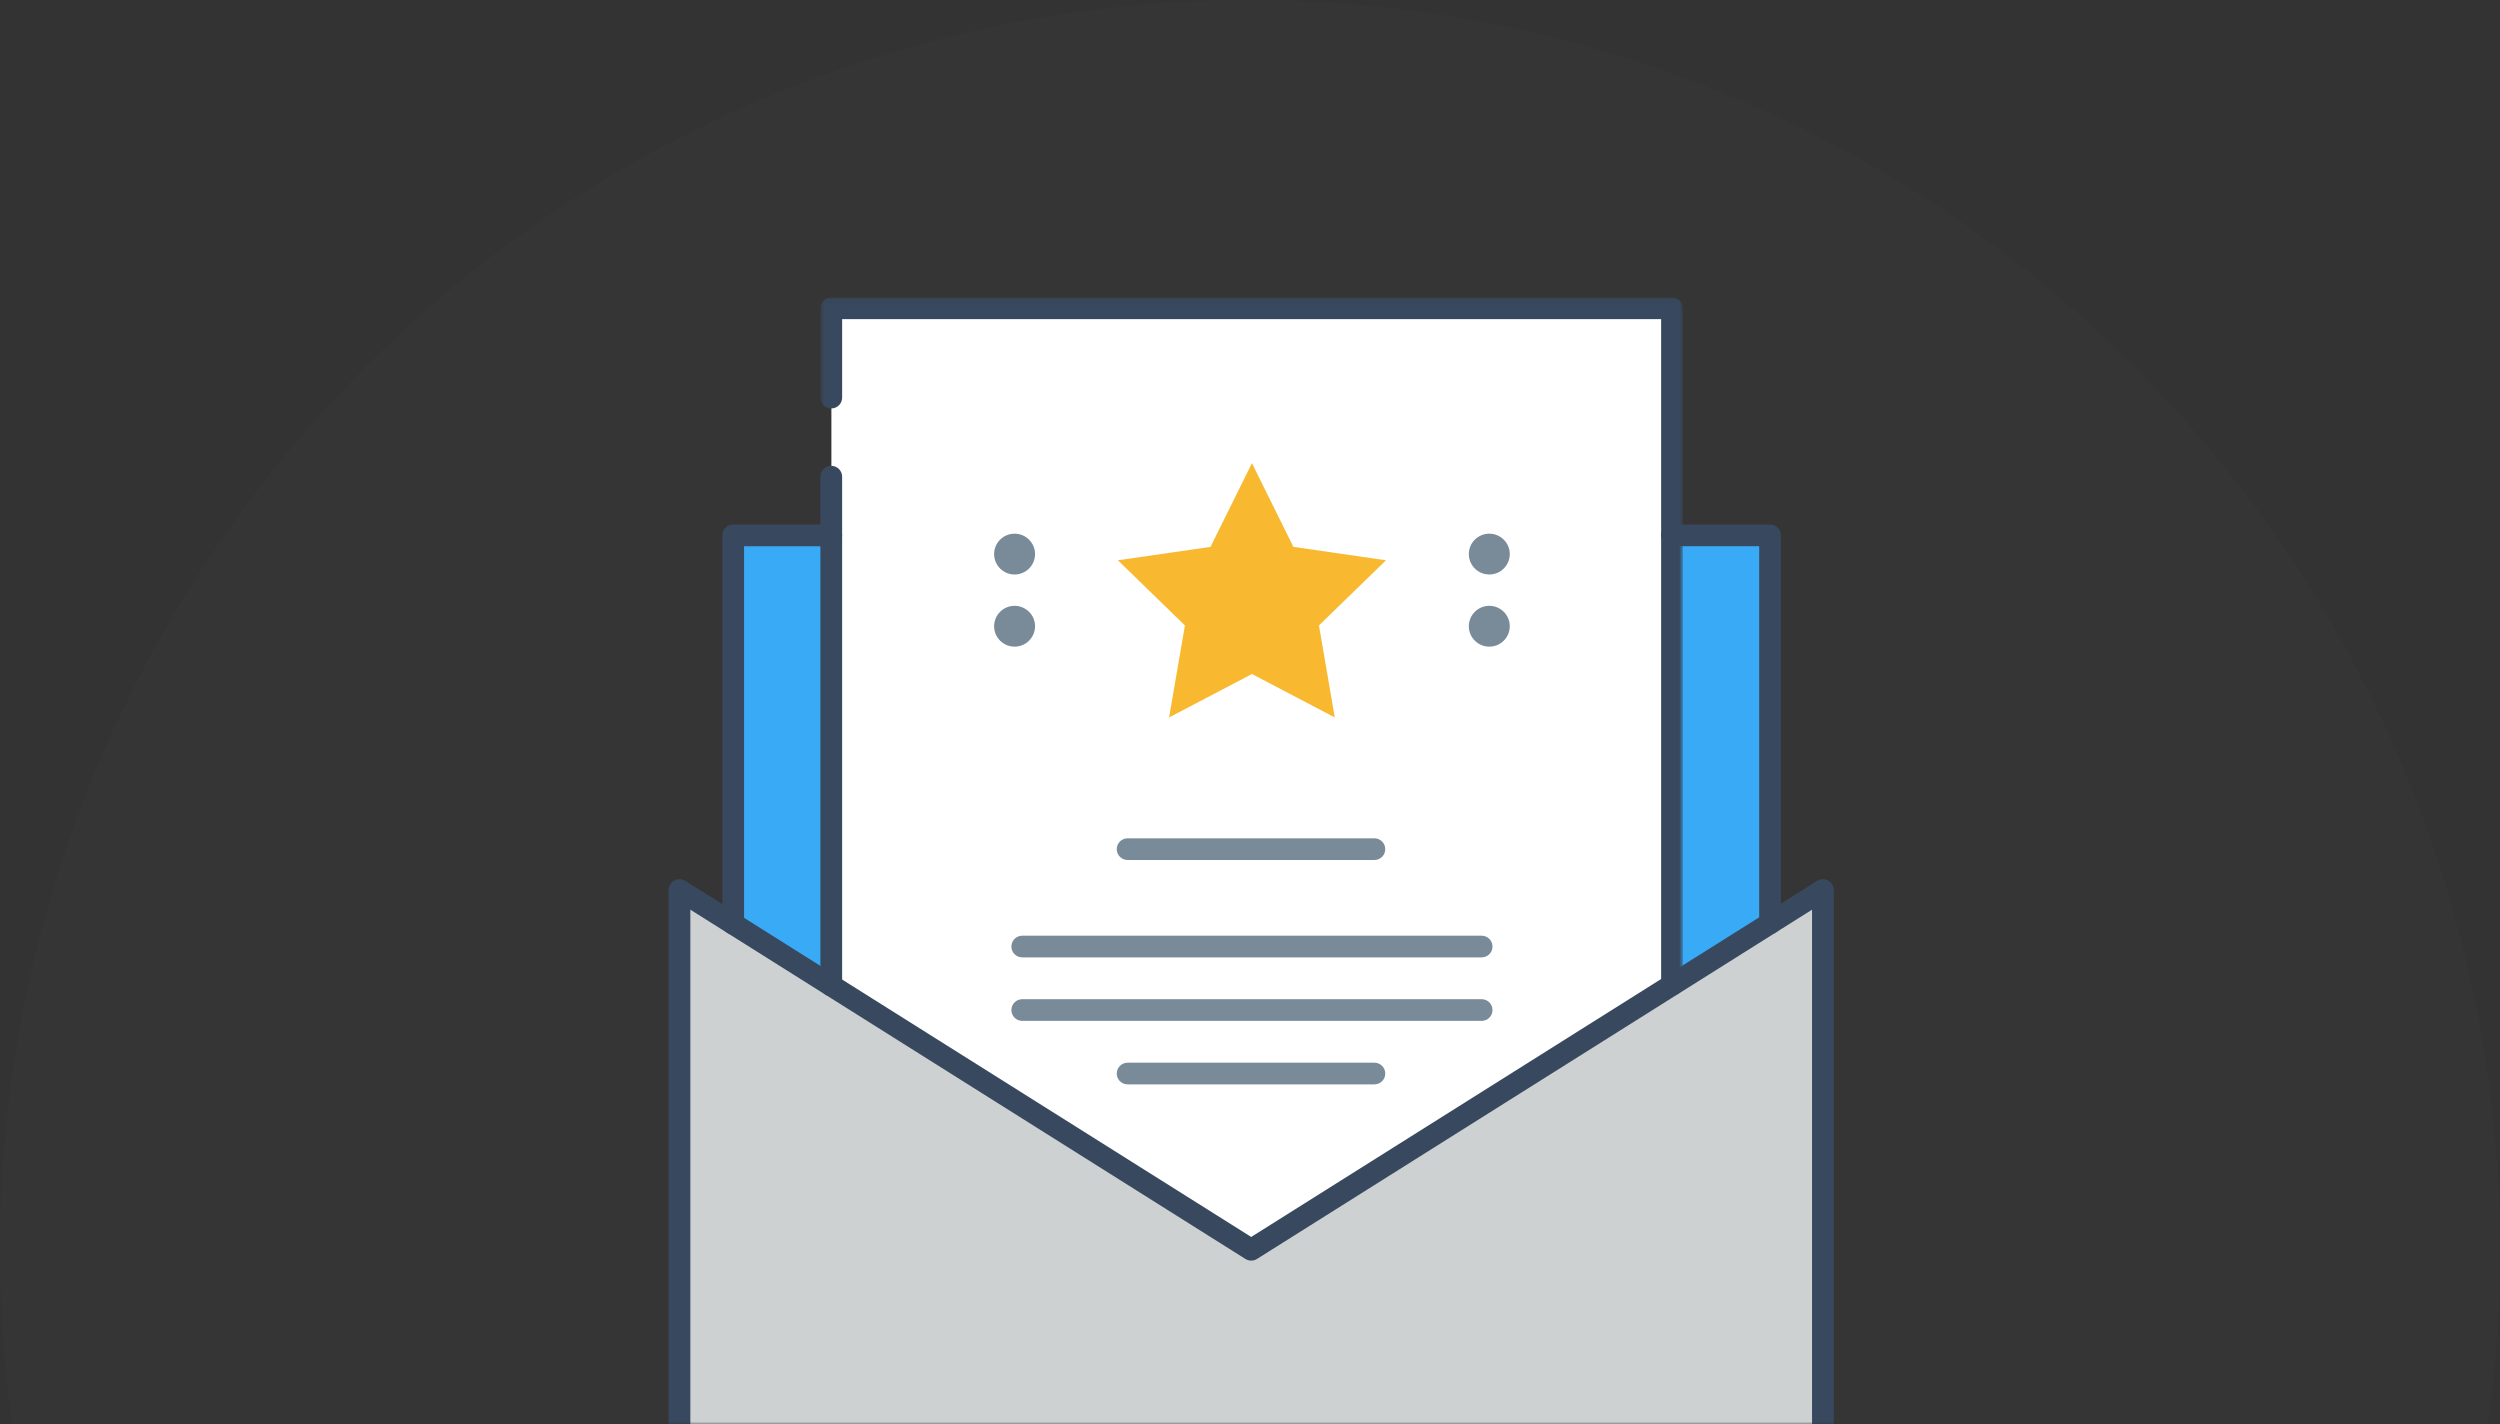 <?xml version="1.0" encoding="UTF-8"?>
<svg width="430px" height="245px" viewBox="0 0 430 245" version="1.1" xmlns="http://www.w3.org/2000/svg" xmlns:xlink="http://www.w3.org/1999/xlink">
    <rect x="0" y="0" width="430" height="245" fill="#333333" stroke="none"/>
    <!-- Generator: Sketch 51.2 (57519) - http://www.bohemiancoding.com/sketch -->
    <title>Image</title>
    <desc>Created with Sketch.</desc>
    <defs>
        <rect id="path-1" x="0" y="0" width="480" height="260"></rect>
        <polygon id="path-3" points="0.793 0.162 149.139 0.162 149.139 120.284 0.793 120.284"></polygon>
    </defs>
    <g id="Symbols" stroke="none" stroke-width="1" fill="none" fill-rule="evenodd">
        <g id="Content/Banners/Newsletter/Stripe" transform="translate(-123, -55)">
            <g id="Banner" transform="translate(93, 40)">
                <g id="Image">
                    <mask id="mask-2" fill="white">
                        <use xlink:href="#path-1"></use>
                    </mask>
                    <g id="Mask" fill-rule="nonzero"></g>
                    <circle id="Oval-3" fill="#D8D8D8" fill-rule="nonzero" opacity="0.1" mask="url(#mask-2)" cx="245" cy="230" r="215"></circle>
                    <g id="Group-34" mask="url(#mask-2)">
                        <g transform="translate(145, 66)">
                            <polygon id="Fill-1" fill="#39AAF6" points="189 107.789 100.054 164 11 107.789 11 41 189 41"></polygon>
                            <polygon id="Fill-2" fill="#CDD1D2" points="100.629 163.852 2 102 2 220 199 220 199 102"></polygon>
                            <polygon id="Fill-3" fill="#FFFFFF" points="173 118.531 100.555 164 28 118.531 28 2 173 2"></polygon>
                            <g id="Group-33" stroke-width="1" fill="none">
                                <path d="M3.741,218.269 L196.671,218.269 L196.671,105.467 L101.204,165.539 C100.594,165.922 99.82,165.922 99.21,165.539 L3.741,105.467 L3.741,218.269 Z M198.542,222 L1.87,222 C0.836,222 0,221.166 0,220.134 L0,102.085 C0,101.404 0.37,100.779 0.967,100.45 C1.565,100.122 2.295,100.144 2.867,100.506 L100.207,161.756 L197.545,100.506 C198.119,100.143 198.845,100.122 199.447,100.45 C200.042,100.779 200.412,101.404 200.412,102.085 L200.412,220.134 C200.412,221.166 199.576,222 198.542,222 Z" id="Fill-4" fill="#38495F"></path>
                                <g id="Group-8" transform="translate(25.315, 0)">
                                    <mask id="mask-4" fill="white">
                                        <use xlink:href="#path-3"></use>
                                    </mask>
                                    <g id="Clip-7"></g>
                                    <path d="M147.269,120.284 C146.235,120.284 145.399,119.45 145.399,118.419 L145.399,3.893 L4.533,3.893 L4.533,17.388 C4.533,18.418 3.696,19.254 2.663,19.254 C1.629,19.254 0.793,18.418 0.793,17.388 L0.793,2.027 C0.793,0.997 1.629,0.162 2.663,0.162 L147.269,0.162 C148.303,0.162 149.139,0.997 149.139,2.027 L149.139,118.419 C149.139,119.45 148.303,120.284 147.269,120.284" id="Fill-6" fill="#38495F" mask="url(#mask-4)"></path>
                                </g>
                                <path d="M27.977,120.377 C26.943,120.377 26.107,119.543 26.107,118.511 L26.107,30.991 C26.107,29.96 26.943,29.126 27.977,29.126 C29.011,29.126 29.847,29.96 29.847,30.991 L29.847,118.511 C29.847,119.543 29.011,120.377 27.977,120.377" id="Fill-9" fill="#38495F"></path>
                                <path d="M189.45,109.672 C188.416,109.672 187.579,108.838 187.579,107.806 L187.579,42.951 L172.583,42.951 C171.55,42.951 170.712,42.117 170.712,41.085 C170.712,40.055 171.55,39.22 172.583,39.22 L189.45,39.22 C190.484,39.22 191.32,40.055 191.32,41.085 L191.32,107.806 C191.32,108.838 190.484,109.672 189.45,109.672" id="Fill-11" fill="#38495F"></path>
                                <path d="M11.111,109.765 C10.076,109.765 9.24,108.931 9.24,107.899 L9.24,41.087 C9.24,40.055 10.076,39.221 11.111,39.221 L27.978,39.221 C29.01,39.221 29.848,40.055 29.848,41.087 C29.848,42.116 29.01,42.952 27.978,42.952 L12.981,42.952 L12.981,107.899 C12.981,108.931 12.145,109.765 11.111,109.765" id="Fill-13" fill="#38495F"></path>
                                <path d="M63.028,44.303 C63.028,46.241 61.452,47.814 59.508,47.814 C57.565,47.814 55.988,46.241 55.988,44.303 C55.988,42.365 57.565,40.792 59.508,40.792 C61.452,40.792 63.028,42.365 63.028,44.303" id="Fill-15" fill="#798A99"></path>
                                <path d="M63.028,56.713 C63.028,58.651 61.452,60.224 59.508,60.224 C57.565,60.224 55.988,58.651 55.988,56.713 C55.988,54.774 57.565,53.202 59.508,53.202 C61.452,53.202 63.028,54.774 63.028,56.713" id="Fill-17" fill="#798A99"></path>
                                <path d="M144.68,44.303 C144.68,46.241 143.103,47.814 141.159,47.814 C139.216,47.814 137.639,46.241 137.639,44.303 C137.639,42.365 139.216,40.792 141.159,40.792 C143.103,40.792 144.68,42.365 144.68,44.303" id="Fill-19" fill="#798A99"></path>
                                <path d="M144.68,56.713 C144.68,58.651 143.103,60.224 141.159,60.224 C139.216,60.224 137.639,58.651 137.639,56.713 C137.639,54.774 139.216,53.202 141.159,53.202 C143.103,53.202 144.68,54.774 144.68,56.713" id="Fill-21" fill="#798A99"></path>
                                <path d="M121.395,96.921 L78.953,96.921 C77.918,96.921 77.082,96.087 77.082,95.055 C77.082,94.024 77.918,93.19 78.953,93.19 L121.395,93.19 C122.429,93.19 123.265,94.024 123.265,95.055 C123.265,96.087 122.429,96.921 121.395,96.921" id="Fill-23" fill="#798A99"></path>
                                <path d="M139.839,113.669 L60.829,113.669 C59.795,113.669 58.959,112.835 58.959,111.803 C58.959,110.772 59.795,109.938 60.829,109.938 L139.839,109.938 C140.874,109.938 141.71,110.772 141.71,111.803 C141.71,112.835 140.874,113.669 139.839,113.669" id="Fill-25" fill="#798A99"></path>
                                <path d="M139.839,124.593 L60.829,124.593 C59.795,124.593 58.959,123.759 58.959,122.727 C58.959,121.695 59.795,120.861 60.829,120.861 L139.839,120.861 C140.874,120.861 141.71,121.695 141.71,122.727 C141.71,123.759 140.874,124.593 139.839,124.593" id="Fill-27" fill="#798A99"></path>
                                <path d="M121.395,135.514 L78.953,135.514 C77.918,135.514 77.082,134.68 77.082,133.649 C77.082,132.617 77.918,131.783 78.953,131.783 L121.395,131.783 C122.429,131.783 123.265,132.617 123.265,133.649 C123.265,134.68 122.429,135.514 121.395,135.514" id="Fill-29" fill="#798A99"></path>
                                <polygon id="Fill-31" fill="#F8B931" points="107.459 43.06 123.391 45.369 111.862 56.577 114.583 72.403 100.335 64.931 86.084 72.403 88.806 56.577 77.278 45.369 93.208 43.06 100.335 28.661"></polygon>
                            </g>
                        </g>
                    </g>
                </g>
            </g>
        </g>
    </g>
</svg>